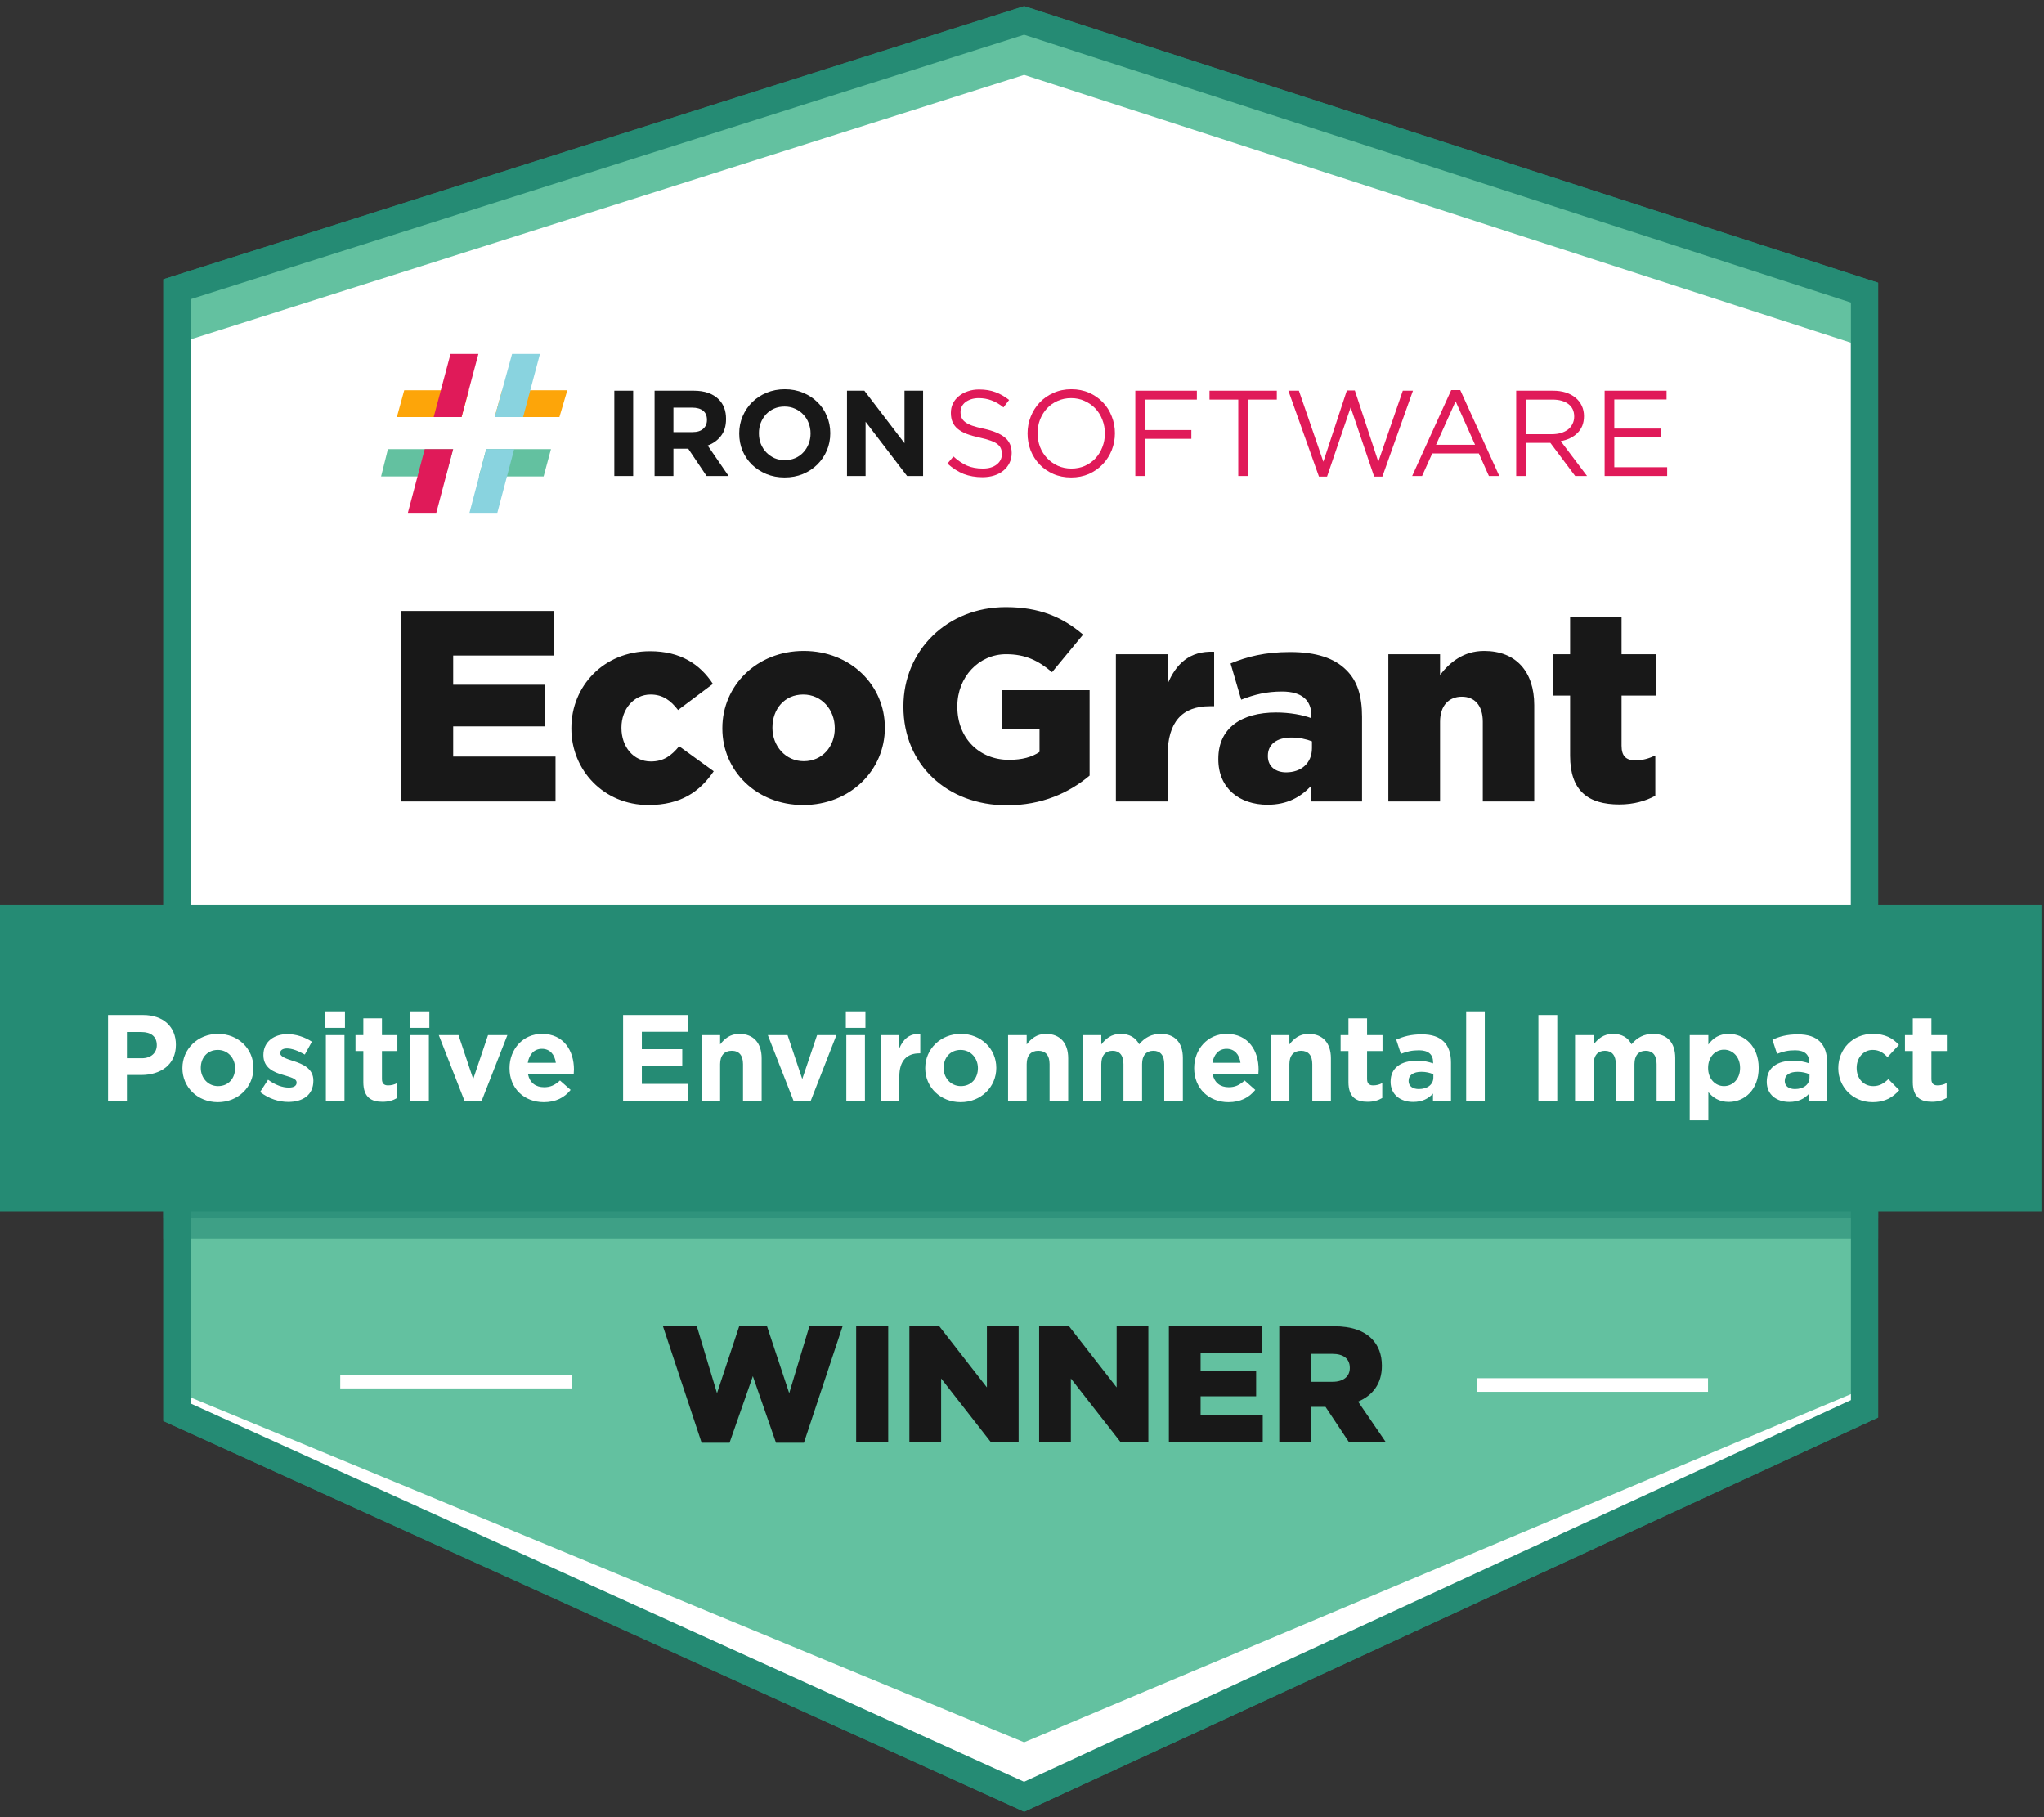 <svg width="288" height="256" viewBox="0 0 288 256" fill="none" xmlns="http://www.w3.org/2000/svg">
<rect x="0" y="0" width="288" height="256" fill="#333333" stroke="none"/>
<path d="M144.3 253.124L262.712 198.472V41.229L144.3 2.877L24.93 40.75V198.952L144.3 253.124Z" fill="white" stroke="#258B74" stroke-width="3.835" stroke-miterlimit="10"/>
<path d="M24.93 48.42V42.668L144.3 4.795L262.712 43.147V48.9L144.3 10.548L24.93 48.42Z" fill="#63C1A0"/>
<path d="M24.93 162.037V198.951L144.3 253.123L262.712 198.472V162.037H24.93Z" fill="#63C1A0"/>
<path d="M262.712 195.594L144.3 245.451L24.93 196.073V198.95L144.3 253.122L262.712 198.47V195.594Z" fill="white"/>
<path d="M144.3 253.124L262.712 198.472V41.229L144.3 2.877L24.93 40.75V198.952L144.3 253.124Z" stroke="#258B74" stroke-width="3.835" stroke-miterlimit="10"/>
<g style="mix-blend-mode:multiply" opacity="0.6">
<path d="M264.63 163.955H23.012V174.502H264.63V163.955Z" fill="#258B74"/>
</g>
<g style="mix-blend-mode:multiply" opacity="0.6">
<path d="M264.63 161.078H23.012V171.625H264.63V161.078Z" fill="#258B74"/>
</g>
<path d="M287.64 127.521H0V170.668H287.64V127.521Z" fill="#258B74"/>
<path d="M98.859 203.253L93.411 186.838H98.184L101.025 196.268L104.168 186.792H108.056L111.199 196.268L114.04 186.838H118.72L113.272 203.253H109.337L106.077 193.87L102.794 203.253H98.859ZM120.633 203.137V186.838H125.15V203.137H120.633ZM128.134 203.137V186.838H132.348L139.054 195.453V186.838H143.524V203.137H139.589L132.605 194.196V203.137H128.134ZM146.415 203.137V186.838H150.629L157.335 195.453V186.838H161.805V203.137H157.87L150.885 194.196V203.137H146.415ZM164.696 203.137V186.838H177.805V190.657H169.166V193.148H176.99V196.711H169.166V199.295H177.921V203.137H164.696ZM180.249 203.137V186.838H187.955C190.47 186.838 192.17 187.49 193.264 188.585C194.218 189.539 194.707 190.82 194.707 192.38V192.426C194.707 194.941 193.404 196.594 191.355 197.456L195.243 203.137H190.051L186.768 198.201H184.766V203.137H180.249ZM184.766 194.662H187.769C189.282 194.662 190.19 193.917 190.19 192.729V192.683C190.19 191.379 189.236 190.727 187.746 190.727H184.766V194.662Z" fill="#181818"/>
<path d="M47.941 194.637H80.541" stroke="white" stroke-width="1.918" stroke-miterlimit="10"/>
<path d="M208.059 195.117H240.658" stroke="white" stroke-width="1.918" stroke-miterlimit="10"/>
<path d="M15.222 155.068V142.987H20.158C23.04 142.987 24.783 144.679 24.783 147.164V147.199C24.783 150.012 22.608 151.444 19.899 151.444H17.88V155.068H15.222ZM17.88 149.08H19.985C21.314 149.08 22.091 148.286 22.091 147.25V147.216C22.091 146.025 21.262 145.386 19.933 145.386H17.88V149.08ZM30.689 155.275C27.841 155.275 25.701 153.17 25.701 150.495V150.46C25.701 147.803 27.841 145.645 30.723 145.645C33.571 145.645 35.711 147.751 35.711 150.426V150.46C35.711 153.118 33.571 155.275 30.689 155.275ZM30.723 153.015C32.225 153.015 33.122 151.876 33.122 150.495V150.46C33.122 149.097 32.138 147.906 30.689 147.906C29.187 147.906 28.29 149.045 28.29 150.426V150.46C28.29 151.824 29.273 153.015 30.723 153.015ZM40.615 155.241C39.304 155.241 37.889 154.809 36.646 153.843L37.768 152.117C38.786 152.859 39.804 153.222 40.684 153.222C41.444 153.222 41.789 152.946 41.789 152.531V152.497C41.789 151.927 40.891 151.755 39.873 151.427C38.579 151.064 37.112 150.443 37.112 148.648V148.614C37.112 146.733 38.631 145.68 40.495 145.68C41.668 145.68 42.928 146.077 43.946 146.75L42.945 148.562C42.031 148.027 41.116 147.699 40.443 147.699C39.804 147.699 39.476 147.975 39.476 148.338V148.372C39.476 148.855 40.356 149.166 41.357 149.477C42.652 149.891 44.153 150.529 44.153 152.221V152.255C44.153 154.309 42.617 155.241 40.615 155.241ZM45.846 144.8V142.47H48.607V144.8H45.846ZM45.915 155.068V145.818H48.538V155.068H45.915ZM53.886 155.224C52.298 155.224 51.194 154.585 51.194 152.445V148.061H50.089V145.818H51.194V143.453H53.817V145.818H55.991V148.061H53.817V152.014C53.817 152.618 54.093 152.911 54.663 152.911C55.129 152.911 55.56 152.808 55.957 152.583V154.689C55.405 155.017 54.766 155.224 53.886 155.224ZM57.737 144.8V142.47H60.498V144.8H57.737ZM57.806 155.068V145.818H60.429V155.068H57.806ZM65.467 155.137L61.825 145.818H64.604L66.675 152.014L68.763 145.818H71.49L67.848 155.137H65.467ZM76.623 155.275C73.845 155.275 71.791 153.325 71.791 150.495V150.46C71.791 147.82 73.672 145.645 76.364 145.645C79.454 145.645 80.869 148.044 80.869 150.667C80.869 150.875 80.852 151.099 80.834 151.358H74.397C74.656 152.549 75.484 153.17 76.658 153.17C77.538 153.17 78.159 152.894 78.901 152.221L80.403 153.55C79.523 154.637 78.297 155.275 76.623 155.275ZM74.362 149.718H78.315C78.159 148.545 77.469 147.751 76.364 147.751C75.26 147.751 74.57 148.527 74.362 149.718ZM87.795 155.068V142.987H96.907V145.352H90.435V147.803H96.131V150.167H90.435V152.704H96.994V155.068H87.795ZM98.841 155.068V145.818H101.464V147.129C102.068 146.353 102.862 145.645 104.174 145.645C106.176 145.645 107.315 146.94 107.315 149.08V155.068H104.691V149.908C104.691 148.665 104.122 148.027 103.104 148.027C102.085 148.027 101.464 148.665 101.464 149.908V155.068H98.841ZM111.83 155.137L108.188 145.818H110.967L113.038 152.014L115.126 145.818H117.853L114.212 155.137H111.83ZM119.177 144.8V142.47H121.939V144.8H119.177ZM119.246 155.068V145.818H121.869V155.068H119.246ZM124.094 155.068V145.818H126.717V147.682C127.252 146.422 128.098 145.576 129.668 145.645V148.389H129.53C127.787 148.389 126.717 149.425 126.717 151.651V155.068H124.094ZM135.354 155.275C132.506 155.275 130.366 153.17 130.366 150.495V150.46C130.366 147.803 132.506 145.645 135.388 145.645C138.236 145.645 140.376 147.751 140.376 150.426V150.46C140.376 153.118 138.236 155.275 135.354 155.275ZM135.388 153.015C136.89 153.015 137.787 151.876 137.787 150.495V150.46C137.787 149.097 136.803 147.906 135.354 147.906C133.852 147.906 132.955 149.045 132.955 150.426V150.46C132.955 151.824 133.938 153.015 135.388 153.015ZM142.036 155.068V145.818H144.659V147.129C145.263 146.353 146.057 145.645 147.368 145.645C149.37 145.645 150.509 146.94 150.509 149.08V155.068H147.886V149.908C147.886 148.665 147.317 148.027 146.298 148.027C145.28 148.027 144.659 148.665 144.659 149.908V155.068H142.036ZM152.549 155.068V145.818H155.172V147.129C155.776 146.353 156.57 145.645 157.899 145.645C159.124 145.645 160.022 146.163 160.505 147.112C161.316 146.146 162.282 145.645 163.542 145.645C165.492 145.645 166.666 146.819 166.666 149.045V155.068H164.043V149.908C164.043 148.665 163.49 148.027 162.507 148.027C161.523 148.027 160.919 148.665 160.919 149.908V155.068H158.296V149.908C158.296 148.665 157.743 148.027 156.76 148.027C155.776 148.027 155.172 148.665 155.172 149.908V155.068H152.549ZM173.091 155.275C170.313 155.275 168.259 153.325 168.259 150.495V150.46C168.259 147.82 170.14 145.645 172.833 145.645C175.922 145.645 177.337 148.044 177.337 150.667C177.337 150.875 177.32 151.099 177.303 151.358H170.865C171.124 152.549 171.952 153.17 173.126 153.17C174.006 153.17 174.627 152.894 175.37 152.221L176.871 153.55C175.991 154.637 174.766 155.275 173.091 155.275ZM170.831 149.718H174.783C174.627 148.545 173.937 147.751 172.833 147.751C171.728 147.751 171.038 148.527 170.831 149.718ZM179.052 155.068V145.818H181.676V147.129C182.28 146.353 183.074 145.645 184.385 145.645C186.387 145.645 187.526 146.94 187.526 149.08V155.068H184.903V149.908C184.903 148.665 184.333 148.027 183.315 148.027C182.297 148.027 181.676 148.665 181.676 149.908V155.068H179.052ZM192.689 155.224C191.101 155.224 189.997 154.585 189.997 152.445V148.061H188.892V145.818H189.997V143.453H192.62V145.818H194.795V148.061H192.62V152.014C192.62 152.618 192.896 152.911 193.466 152.911C193.932 152.911 194.363 152.808 194.76 152.583V154.689C194.208 155.017 193.569 155.224 192.689 155.224ZM199.112 155.241C197.369 155.241 195.936 154.257 195.936 152.411V152.376C195.936 150.374 197.472 149.425 199.664 149.425C200.613 149.425 201.252 149.58 201.925 149.805V149.649C201.925 148.545 201.252 147.958 199.94 147.958C198.922 147.958 198.232 148.13 197.386 148.458L196.73 146.456C197.749 146.025 198.75 145.714 200.32 145.714C201.77 145.714 202.771 146.077 203.444 146.75C204.134 147.44 204.445 148.458 204.445 149.701V155.068H201.908V154.067C201.269 154.775 200.406 155.241 199.112 155.241ZM199.906 153.429C201.148 153.429 201.96 152.773 201.96 151.807V151.341C201.494 151.133 200.924 150.995 200.286 150.995C199.164 150.995 198.473 151.444 198.473 152.272V152.307C198.473 153.015 199.06 153.429 199.906 153.429ZM206.583 155.068V142.47H209.207V155.068H206.583ZM216.762 155.068V142.987H219.42V155.068H216.762ZM221.923 155.068V145.818H224.546V147.129C225.15 146.353 225.944 145.645 227.273 145.645C228.499 145.645 229.396 146.163 229.879 147.112C230.69 146.146 231.657 145.645 232.917 145.645C234.867 145.645 236.041 146.819 236.041 149.045V155.068H233.417V149.908C233.417 148.665 232.865 148.027 231.881 148.027C230.898 148.027 230.293 148.665 230.293 149.908V155.068H227.67V149.908C227.67 148.665 227.118 148.027 226.134 148.027C225.15 148.027 224.546 148.665 224.546 149.908V155.068H221.923ZM238.082 157.83V145.818H240.706V147.147C241.344 146.267 242.207 145.645 243.588 145.645C245.745 145.645 247.799 147.337 247.799 150.426V150.46C247.799 153.55 245.78 155.241 243.588 155.241C242.19 155.241 241.327 154.602 240.706 153.86V157.83H238.082ZM242.915 153.015C244.14 153.015 245.176 152.014 245.176 150.46V150.426C245.176 148.89 244.14 147.872 242.915 147.872C241.689 147.872 240.671 148.89 240.671 150.426V150.46C240.671 151.996 241.689 153.015 242.915 153.015ZM252.112 155.241C250.369 155.241 248.936 154.257 248.936 152.411V152.376C248.936 150.374 250.472 149.425 252.664 149.425C253.613 149.425 254.252 149.58 254.925 149.805V149.649C254.925 148.545 254.252 147.958 252.94 147.958C251.922 147.958 251.232 148.13 250.386 148.458L249.73 146.456C250.749 146.025 251.75 145.714 253.32 145.714C254.77 145.714 255.771 146.077 256.444 146.75C257.134 147.44 257.445 148.458 257.445 149.701V155.068H254.908V154.067C254.269 154.775 253.406 155.241 252.112 155.241ZM252.906 153.429C254.148 153.429 254.96 152.773 254.96 151.807V151.341C254.494 151.133 253.924 150.995 253.286 150.995C252.164 150.995 251.473 151.444 251.473 152.272V152.307C251.473 153.015 252.06 153.429 252.906 153.429ZM263.829 155.275C261.05 155.275 259.014 153.118 259.014 150.495V150.46C259.014 147.82 261.033 145.645 263.863 145.645C265.606 145.645 266.677 146.232 267.557 147.199L265.952 148.924C265.348 148.303 264.795 147.906 263.846 147.906C262.534 147.906 261.603 149.045 261.603 150.426V150.46C261.603 151.893 262.517 153.015 263.95 153.015C264.83 153.015 265.434 152.635 266.072 152.031L267.608 153.584C266.711 154.568 265.676 155.275 263.829 155.275ZM272.206 155.224C270.618 155.224 269.514 154.585 269.514 152.445V148.061H268.409V145.818H269.514V143.453H272.137V145.818H274.312V148.061H272.137V152.014C272.137 152.618 272.413 152.911 272.983 152.911C273.449 152.911 273.88 152.808 274.277 152.583V154.689C273.725 155.017 273.086 155.224 272.206 155.224Z" fill="white"/>
<path d="M86.558 55.037H89.213V67.061H86.558V55.037Z" fill="#181818"/>
<path d="M97.575 60.877C98.23 60.877 98.73 60.722 99.075 60.413C99.431 60.104 99.609 59.692 99.609 59.176V59.142C99.609 58.569 99.425 58.14 99.058 57.854C98.69 57.567 98.178 57.424 97.523 57.424H94.885V60.877H97.575ZM92.229 55.037H97.747C99.276 55.037 100.449 55.443 101.265 56.256C101.954 56.943 102.299 57.859 102.299 59.005V59.039C102.299 60.012 102.058 60.808 101.575 61.427C101.104 62.033 100.483 62.48 99.713 62.766L102.661 67.061H99.558L96.971 63.213H94.885V67.061H92.229V55.037Z" fill="#181818"/>
<path d="M110.587 64.828C111.116 64.828 111.605 64.73 112.053 64.536C112.501 64.341 112.881 64.072 113.191 63.728C113.513 63.385 113.76 62.99 113.932 62.543C114.116 62.085 114.208 61.598 114.208 61.083V61.049C114.208 60.533 114.116 60.047 113.932 59.589C113.76 59.131 113.507 58.73 113.174 58.386C112.852 58.043 112.467 57.774 112.018 57.579C111.57 57.373 111.082 57.27 110.553 57.27C110.012 57.27 109.518 57.367 109.07 57.562C108.633 57.756 108.254 58.026 107.932 58.369C107.621 58.713 107.374 59.113 107.19 59.571C107.018 60.018 106.932 60.499 106.932 61.014V61.049C106.932 61.564 107.018 62.051 107.19 62.509C107.374 62.967 107.627 63.368 107.949 63.711C108.282 64.055 108.668 64.329 109.104 64.536C109.553 64.73 110.047 64.828 110.587 64.828ZM110.553 67.267C109.622 67.267 108.765 67.106 107.984 66.786C107.202 66.454 106.524 66.013 105.949 65.463C105.386 64.902 104.943 64.249 104.621 63.505C104.311 62.749 104.156 61.942 104.156 61.083V61.049C104.156 60.19 104.317 59.388 104.638 58.644C104.96 57.888 105.403 57.23 105.966 56.669C106.541 56.096 107.219 55.649 108.001 55.329C108.794 54.997 109.656 54.831 110.587 54.831C111.518 54.831 112.375 54.997 113.156 55.329C113.938 55.649 114.611 56.09 115.174 56.651C115.749 57.201 116.191 57.854 116.502 58.609C116.823 59.354 116.984 60.156 116.984 61.014V61.049C116.984 61.907 116.823 62.715 116.502 63.471C116.18 64.215 115.731 64.873 115.157 65.446C114.593 66.007 113.915 66.454 113.122 66.786C112.34 67.106 111.484 67.267 110.553 67.267Z" fill="#181818"/>
<path d="M119.34 55.037H121.788L127.444 62.44V55.037H130.065V67.061H127.806L121.961 59.417V67.061H119.34V55.037Z" fill="#181818"/>
<path d="M135.339 58.043C135.339 57.768 135.396 57.51 135.511 57.27C135.638 57.029 135.81 56.823 136.029 56.651C136.258 56.48 136.529 56.342 136.839 56.239C137.161 56.136 137.517 56.084 137.908 56.084C138.529 56.084 139.121 56.188 139.684 56.394C140.259 56.6 140.828 56.932 141.391 57.39L142.184 56.342C141.564 55.85 140.92 55.483 140.253 55.243C139.598 54.991 138.828 54.865 137.943 54.865C137.368 54.865 136.839 54.951 136.356 55.123C135.873 55.283 135.454 55.512 135.097 55.81C134.741 56.096 134.465 56.44 134.27 56.84C134.074 57.241 133.977 57.682 133.977 58.163C133.977 58.667 134.057 59.102 134.218 59.468C134.379 59.835 134.626 60.156 134.959 60.43C135.293 60.705 135.712 60.94 136.218 61.135C136.736 61.329 137.339 61.501 138.029 61.65C138.661 61.787 139.178 61.93 139.581 62.079C139.994 62.228 140.316 62.394 140.546 62.577C140.776 62.761 140.937 62.967 141.029 63.196C141.121 63.413 141.167 63.665 141.167 63.952C141.167 64.57 140.92 65.068 140.426 65.446C139.943 65.824 139.293 66.013 138.477 66.013C137.638 66.013 136.896 65.875 136.253 65.601C135.609 65.314 134.971 64.885 134.339 64.312L133.494 65.309C134.218 65.961 134.977 66.448 135.77 66.769C136.575 67.078 137.46 67.232 138.425 67.232C139.023 67.232 139.575 67.152 140.081 66.992C140.586 66.832 141.018 66.603 141.374 66.305C141.742 66.007 142.029 65.646 142.236 65.223C142.443 64.799 142.546 64.329 142.546 63.814C142.546 62.887 142.225 62.159 141.581 61.633C140.949 61.106 139.96 60.694 138.615 60.396C137.948 60.258 137.402 60.115 136.977 59.967C136.552 59.806 136.218 59.634 135.977 59.451C135.735 59.257 135.569 59.045 135.477 58.816C135.385 58.587 135.339 58.329 135.339 58.043Z" fill="#E01A59"/>
<path d="M157.093 61.032C157.093 60.196 156.944 59.405 156.645 58.661C156.358 57.905 155.944 57.247 155.404 56.686C154.863 56.113 154.214 55.661 153.455 55.329C152.708 54.997 151.875 54.831 150.955 54.831C150.035 54.831 149.196 55.002 148.437 55.346C147.679 55.678 147.029 56.13 146.489 56.703C145.949 57.275 145.529 57.94 145.23 58.695C144.931 59.44 144.782 60.23 144.782 61.066C144.782 61.902 144.926 62.698 145.213 63.453C145.512 64.198 145.931 64.856 146.472 65.429C147.012 65.99 147.656 66.436 148.403 66.769C149.162 67.101 150.001 67.267 150.92 67.267C151.84 67.267 152.679 67.101 153.438 66.769C154.197 66.425 154.846 65.967 155.386 65.394C155.927 64.822 156.346 64.163 156.645 63.419C156.944 62.663 157.093 61.867 157.093 61.032ZM155.679 61.066C155.679 61.753 155.559 62.4 155.317 63.007C155.087 63.602 154.766 64.123 154.352 64.57C153.938 65.017 153.438 65.372 152.852 65.635C152.277 65.887 151.645 66.013 150.955 66.013C150.265 66.013 149.627 65.881 149.041 65.618C148.466 65.354 147.966 64.999 147.541 64.553C147.115 64.106 146.782 63.579 146.541 62.972C146.311 62.366 146.196 61.719 146.196 61.032C146.196 60.344 146.311 59.703 146.541 59.108C146.782 58.501 147.11 57.974 147.524 57.527C147.937 57.081 148.432 56.731 149.006 56.48C149.593 56.216 150.231 56.084 150.92 56.084C151.61 56.084 152.242 56.216 152.817 56.48C153.403 56.743 153.909 57.098 154.335 57.544C154.76 57.991 155.087 58.518 155.317 59.125C155.559 59.732 155.679 60.379 155.679 61.066Z" fill="#E01A59"/>
<path d="M168.639 55.037H159.966V67.061H161.328V61.822H167.863V60.585H161.328V56.291H168.639V55.037Z" fill="#E01A59"/>
<path d="M175.851 56.291H179.903V55.037H170.42V56.291H174.472V67.061H175.851V56.291Z" fill="#E01A59"/>
<path d="M186.463 65.051L183.015 55.037H181.532L185.843 67.147H186.981L190.308 57.39L193.619 67.147H194.774L199.085 55.037H197.654L194.205 65.051L190.895 55.002H189.774L186.463 65.051Z" fill="#E01A59"/>
<path d="M205.751 54.951H204.475L198.974 67.061H200.371L201.802 63.883H208.372L209.786 67.061H211.251L205.751 54.951ZM207.837 62.663H202.337L205.096 56.531L207.837 62.663Z" fill="#E01A59"/>
<path d="M223.615 67.061L219.908 62.148C220.379 62.068 220.816 61.93 221.218 61.736C221.621 61.541 221.966 61.301 222.253 61.014C222.552 60.717 222.782 60.373 222.943 59.984C223.104 59.583 223.184 59.131 223.184 58.627C223.184 58.089 223.081 57.602 222.874 57.167C222.667 56.72 222.374 56.342 221.994 56.033C221.615 55.712 221.155 55.466 220.615 55.294C220.086 55.123 219.488 55.037 218.822 55.037H213.632V67.061H214.994V62.389H218.442L221.943 67.061H223.615ZM221.805 58.678C221.805 59.068 221.724 59.417 221.563 59.726C221.414 60.035 221.201 60.299 220.925 60.516C220.649 60.722 220.322 60.883 219.942 60.997C219.563 61.112 219.149 61.169 218.701 61.169H214.994V56.291H218.718C219.695 56.291 220.454 56.502 220.994 56.926C221.535 57.338 221.805 57.922 221.805 58.678Z" fill="#E01A59"/>
<path d="M234.817 55.037H226.092V67.061H234.903V65.824H227.454V61.615H234.041V60.379H227.454V56.273H234.817V55.037Z" fill="#E01A59"/>
<path d="M79.934 54.973L78.822 58.753H69.705L70.743 54.973H79.934Z" fill="#FDA509"/>
<path d="M63.849 63.273L62.811 67.127H53.694L54.658 63.273H63.849Z" fill="#63C1A0"/>
<path d="M66.073 54.973L65.036 58.753H55.919L56.956 54.973H66.073Z" fill="#FDA509"/>
<path d="M65.034 58.752H61.106L63.478 49.857H67.406L65.034 58.752Z" fill="#E01A59"/>
<path d="M77.632 63.273L76.594 67.127H67.477L68.514 63.273H77.632Z" fill="#63C1A0"/>
<path d="M70.076 72.242H66.147L68.519 63.273H72.448L70.076 72.242Z" fill="#89D3DF"/>
<path d="M73.708 58.752H69.705L72.151 49.857H76.08L73.708 58.752Z" fill="#89D3DF"/>
<path d="M61.476 72.242H57.473L59.845 63.273H63.847L61.476 72.242Z" fill="#E01A59"/>
<path d="M56.489 112.912V86.066H78.081V92.355H63.853V96.459H76.739V102.327H63.853V106.584H78.273V112.912H56.489ZM91.359 113.411C85.069 113.411 80.505 108.502 80.505 102.634V102.557C80.505 96.689 85.031 91.742 91.589 91.742C95.885 91.742 98.646 93.583 100.448 96.344L95.539 100.026C94.504 98.683 93.392 97.84 91.666 97.84C89.288 97.84 87.562 99.911 87.562 102.48V102.557C87.562 105.203 89.25 107.274 91.704 107.274C93.507 107.274 94.581 106.469 95.693 105.127L100.563 108.655C98.608 111.531 95.923 113.411 91.359 113.411ZM113.169 113.411C106.573 113.411 101.779 108.578 101.779 102.634V102.557C101.779 96.612 106.611 91.703 113.246 91.703C119.881 91.703 124.675 96.574 124.675 102.48V102.557C124.675 108.502 119.804 113.411 113.169 113.411ZM113.246 107.236C115.892 107.236 117.618 105.127 117.618 102.634V102.557C117.618 99.987 115.777 97.84 113.169 97.84C110.523 97.84 108.836 99.911 108.836 102.48V102.557C108.836 105.088 110.676 107.236 113.246 107.236ZM141.866 113.449C133.467 113.449 127.292 107.735 127.292 99.566V99.489C127.292 91.665 133.429 85.529 141.713 85.529C146.468 85.529 149.728 86.948 152.605 89.402L148.233 94.695C146.277 93.046 144.474 92.164 141.751 92.164C137.916 92.164 134.886 95.385 134.886 99.489V99.566C134.886 103.938 137.916 107.044 142.173 107.044C144.014 107.044 145.395 106.661 146.468 105.932V102.672H141.214V97.226H153.525V109.269C150.649 111.685 146.814 113.449 141.866 113.449ZM157.228 112.912V92.164H164.515V96.344C165.704 93.544 167.583 91.665 171.073 91.819V99.489H170.46C166.625 99.489 164.515 101.637 164.515 106.431V112.912H157.228ZM178.604 113.372C174.653 113.372 171.662 111.071 171.662 106.968V106.891C171.662 102.557 174.922 100.371 179.793 100.371C181.748 100.371 183.589 100.716 184.778 101.176V100.831C184.778 98.645 183.436 97.418 180.636 97.418C178.45 97.418 176.763 97.84 174.883 98.568L173.388 93.468C175.727 92.509 178.22 91.857 181.787 91.857C185.507 91.857 188.038 92.739 189.687 94.388C191.26 95.922 191.912 98.07 191.912 100.985V112.912H184.74V110.726C183.244 112.298 181.365 113.372 178.604 113.372ZM181.212 108.808C183.359 108.808 184.855 107.504 184.855 105.395V104.436C184.088 104.129 183.052 103.899 181.979 103.899C179.831 103.899 178.642 104.897 178.642 106.469V106.546C178.642 107.965 179.716 108.808 181.212 108.808ZM195.618 112.912V92.164H202.905V95.078C204.247 93.353 206.165 91.703 209.118 91.703C213.567 91.703 216.175 94.58 216.175 99.335V112.912H208.926V101.675C208.926 99.374 207.775 98.147 205.973 98.147C204.17 98.147 202.905 99.374 202.905 101.675V112.912H195.618ZM228.171 113.334C223.76 113.334 221.229 111.416 221.229 106.469V97.993H218.774V92.164H221.229V86.909H228.477V92.164H233.31V97.993H228.477V105.05C228.477 106.546 229.129 107.121 230.472 107.121C231.431 107.121 232.351 106.852 233.233 106.431V112.107C231.891 112.835 230.203 113.334 228.171 113.334Z" fill="#181818"/>
</svg>
